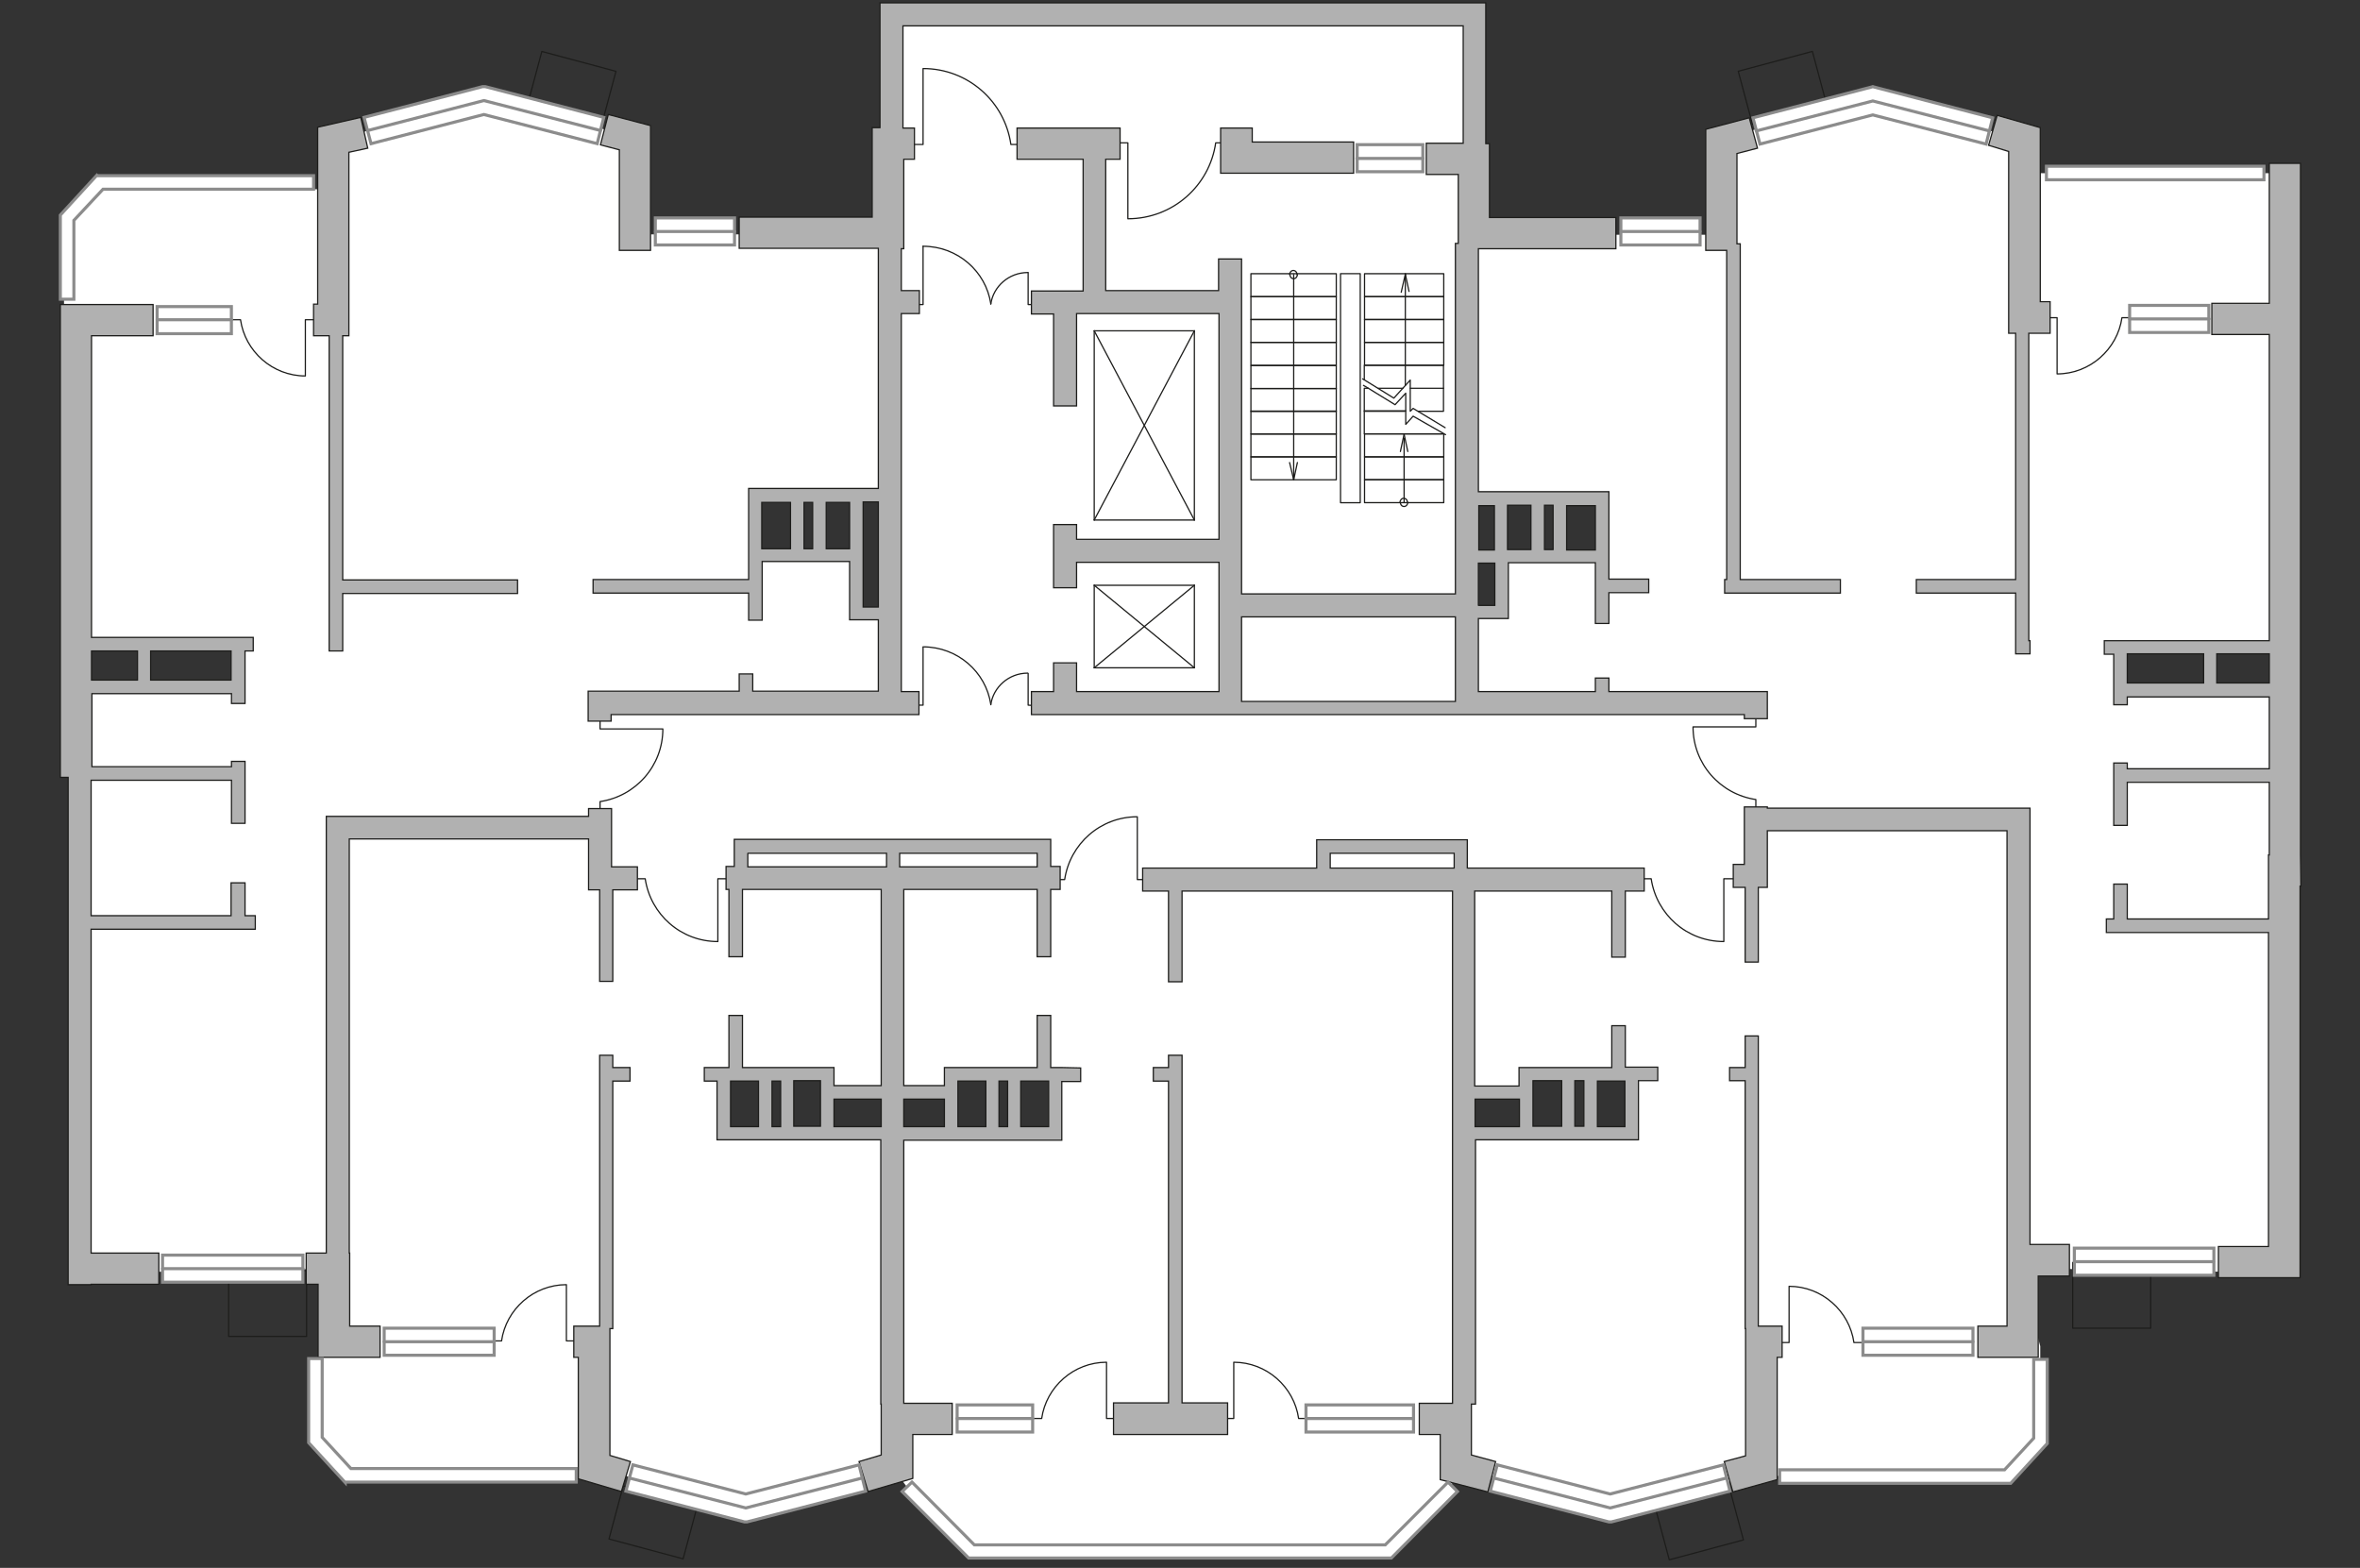 <?xml version="1.0" encoding="utf-8"?>
<!-- Generator: Adobe Illustrator 25.1.0, SVG Export Plug-In . SVG Version: 6.00 Build 0)  -->
<svg version="1.1" id="Слой_1" xmlns="http://www.w3.org/2000/svg" xmlns:xlink="http://www.w3.org/1999/xlink" x="0px" y="0px"
	 viewBox="0 0 575 382" style="enable-background:new 0 0 575 382;" xml:space="preserve">
<rect x="0" y="0" width="575" height="382" fill="#333333" stroke="none"/>
<style type="text/css">
	.st0{fill:#FFFFFF;}
	.st1{fill:none;stroke:#1D1D1B;stroke-width:0.3;stroke-linecap:round;stroke-linejoin:round;stroke-miterlimit:10;}
	.st2{fill:#B1B1B1;stroke:#1D1D1B;stroke-width:0.3;stroke-miterlimit:10;}
	.st3{fill:#FFFFFF;stroke:#8C8C8C;stroke-width:0.75;stroke-linecap:round;stroke-miterlimit:10;}
	.st4{fill:none;stroke:#8C8C8C;stroke-width:0.75;stroke-linecap:round;stroke-miterlimit:10;}
</style>
<path id="bg" class="st0" d="M553.6,42.2l-59.4,0v-7.4l-37.4-11.8l-37.2,10.9v23.3h-61.9V168h-1.1V3.5H216v53.6h-61V33.8l-37.2-10.9
	L80.5,34.7v11.4H23.7l-8.1,7.7v22.6l3.3,22.4l1.6,57.6H58v11.5H20.6l-0.1,2.3l-1.2,140l62-1.1l0.9-107.5l1.3,0L82.3,301l-0.9,25.9
	l-4.8,5.3v18.1l9.1,9.5h49.1l10.1-2.3l35.7,9.9l36.3-9.5v-1l5.3,7l14.5,14.5h102.6l17.4-20.4l-1.5-15.7l1.4-122l0,0v0l0-0.4h1.6
	l-1.4,45.8h14v-4h26.6v13.3h-25.6v1h-15v-10.4l-0.9,29.8l2.5,62.9l33.9,8.9l35.5-7.6h60.5l8.8-9.2v-22.4l-3.4-12.8l-0.1-6.2
	l61.7,1.1l-1.2-140l-0.1-2.1h-38.3v-10.4h38.3l1.6-58.9l3.3-22.4V53.9L553.6,42.2z M357.8,122h32.5V135h-32.5V122z M365.9,136.9
	v12.8h-7.5v-12.8H365.9z M183.6,120.7h31.6v13.5v1.8v13.5h-5.9v-13.5h-25.6V120.7z M202,276h-26.8V261H202V276z M215.2,276.1h-12.5
	v-9.9h12.5V276.1z M231.3,275.2h-12.9v-10.1h12.9V275.2z M256.3,276h-24.5V261h24.5V276z M491.8,201.6l0.5,0l0.6,70.4L491.8,201.6z"
	/>
<g id="plan">
	<g>
		<rect x="505" y="307.6" class="st1" width="19" height="16"/>
		<rect x="55.7" y="309.6" class="st1" width="19" height="16"/>
		
			<rect x="129.9" y="14.8" transform="matrix(0.966 0.259 -0.259 0.966 10.364 -35.404)" class="st1" width="18.7" height="13.4"/>
		
			<rect x="424.9" y="14.8" transform="matrix(-0.966 0.259 -0.259 -0.966 859.336 -70.285)" class="st1" width="18.7" height="13.4"/>
		
			<rect x="149.6" y="364.2" transform="matrix(0.966 0.259 -0.259 0.966 101.662 -28.55)" class="st1" width="18.7" height="13.4"/>
		
			<rect x="404.6" y="364.6" transform="matrix(-0.966 0.259 -0.259 -0.966 910.049 622.601)" class="st1" width="18.7" height="13.4"/>
		<g>
			<line class="st1" x1="266.6" y1="80.6" x2="291" y2="80.6"/>
			<line class="st1" x1="291" y1="80.6" x2="291" y2="126.7"/>
			<line class="st1" x1="291" y1="126.7" x2="266.6" y2="126.7"/>
			<line class="st1" x1="266.6" y1="126.7" x2="266.6" y2="80.6"/>
			<line class="st1" x1="266.6" y1="126.7" x2="291" y2="80.6"/>
			<line class="st1" x1="291" y1="126.7" x2="266.6" y2="80.6"/>
		</g>
		<g>
			<line class="st1" x1="266.6" y1="142.6" x2="291" y2="142.6"/>
			<line class="st1" x1="291" y1="142.6" x2="291" y2="162.7"/>
			<line class="st1" x1="291" y1="162.7" x2="266.6" y2="162.7"/>
			<line class="st1" x1="266.6" y1="162.7" x2="266.6" y2="142.6"/>
			<line class="st1" x1="266.6" y1="162.7" x2="291" y2="142.6"/>
			<line class="st1" x1="291" y1="162.7" x2="266.6" y2="142.6"/>
		</g>
		<path class="st1" d="M146.2,197.7v-2.4c8.7-1.3,15.3-8.7,15.3-17.7h-15.3l0-2.7"/>
		<path class="st1" d="M154.8,214.1h2.4c1.3,8.7,8.7,15.3,17.7,15.3v-15.3l2.7,0"/>
		<path class="st1" d="M399.9,214.1h2.4c1.3,8.7,8.7,15.3,17.7,15.3v-15.3l2.7,0"/>
		<path class="st1" d="M427.8,197.2v-2.4c-8.7-1.3-15.3-8.7-15.3-17.7l15.3,0l0-2.7"/>
		<path class="st1" d="M257,214.3h2.4c1.3-8.7,8.7-15.3,17.7-15.3v15.3l2.7,0"/>
		<g>
			<g>
				<polyline class="st1" points="250.5,164.1 250.5,171.8 251.8,171.9 				"/>
				<path class="st1" d="M241.4,171.8"/>
				<path class="st1" d="M241.4,171.7c0.6-4.3,4.4-7.7,9-7.7"/>
			</g>
			<g>
				<polyline class="st1" points="224.9,157.7 224.9,171.8 223.5,171.8 				"/>
				<path class="st1" d="M241.4,171.8"/>
				<path class="st1" d="M241.4,171.6c-1.2-7.9-8.1-14-16.5-14"/>
			</g>
		</g>
		<g>
			<g>
				<polyline class="st1" points="250.5,66.4 250.5,74.2 251.8,74.2 				"/>
				<path class="st1" d="M241.4,74.2"/>
				<path class="st1" d="M241.4,74.1c0.6-4.3,4.4-7.7,9-7.7"/>
			</g>
			<g>
				<polyline class="st1" points="224.9,60 224.9,74.2 223.5,74.2 				"/>
				<path class="st1" d="M241.4,74.2"/>
				<path class="st1" d="M241.4,74c-1.2-7.9-8.1-14-16.5-14"/>
			</g>
		</g>
		<path class="st1" d="M249.2,35.2h-2.9c-1.5-10.5-10.5-18.5-21.4-18.5l0,18.5l-3.2,0"/>
		<path class="st1" d="M299.1,34.8l-2.9,0c-1.5,10.5-10.5,18.5-21.4,18.5l0-18.5l-3.2,0"/>
		<path class="st1" d="M453.9,327.1h-2.2c-1.1-7.7-7.8-13.7-15.8-13.7v13.7l-2.4,0"/>
		<path class="st1" d="M56.4,77.9h2.2c1.1,7.7,7.8,13.7,15.8,13.7V77.9l2.4,0"/>
		<path class="st1" d="M519.2,77.4H517c-1.1,7.7-7.8,13.7-15.8,13.7V77.4l-2.4,0"/>
		<path class="st1" d="M318.6,345.6h-2.2c-1.1-7.7-7.8-13.7-15.8-13.7l0,13.7l-2.4,0"/>
		<path class="st1" d="M120,326.7h2.2c1.1-7.7,7.8-13.7,15.8-13.7v13.7l2.4,0"/>
		<path class="st1" d="M251.6,345.6h2.2c1.1-7.7,7.8-13.7,15.8-13.7l0,13.7l2.4,0"/>
		<g>
			<polyline class="st1" points="332.2,93.9 332.9,94.3 339.9,98.6 342.5,95.8 342.5,103.4 344.3,101.4 352.2,105.9 			"/>
			<polyline class="st1" points="332,92.3 339.6,97 343.6,92.6 343.6,100.2 344.3,99.5 352.1,104.2 			"/>
			
				<rect x="304.8" y="94.6" transform="matrix(-1 4.455446e-11 -4.455446e-11 -1 630.377 194.85)" class="st1" width="20.8" height="5.6"/>
			
				<rect x="304.8" y="89" transform="matrix(-1 4.451050e-11 -4.451050e-11 -1 630.377 183.677)" class="st1" width="20.8" height="5.6"/>
			
				<rect x="304.8" y="83.5" transform="matrix(-1 4.551547e-11 -4.551547e-11 -1 630.377 172.504)" class="st1" width="20.8" height="5.6"/>
			
				<rect x="304.8" y="111.3" transform="matrix(-1 4.634503e-11 -4.634503e-11 -1 630.377 228.197)" class="st1" width="20.8" height="5.6"/>
			
				<rect x="304.8" y="105.7" transform="matrix(-1 4.455446e-11 -4.455446e-11 -1 630.377 217.025)" class="st1" width="20.8" height="5.6"/>
			
				<rect x="304.8" y="100.1" transform="matrix(-1 4.634503e-11 -4.634503e-11 -1 630.377 205.852)" class="st1" width="20.8" height="5.6"/>
			
				<rect x="304.8" y="77.9" transform="matrix(-1 4.455446e-11 -4.455446e-11 -1 630.377 161.332)" class="st1" width="20.8" height="5.6"/>
			
				<rect x="304.8" y="72.3" transform="matrix(-1 4.547151e-11 -4.547151e-11 -1 630.377 150.16)" class="st1" width="20.8" height="5.6"/>
			
				<rect x="304.8" y="66.7" transform="matrix(-1 4.551547e-11 -4.551547e-11 -1 630.377 138.987)" class="st1" width="20.8" height="5.6"/>
			<polyline class="st1" points="333.4,94.6 332.4,94.6 332.4,100.2 342.3,100.2 			"/>
			<polyline class="st1" points="351.7,94.6 351.7,89 332.4,89 332.4,92.5 			"/>
			<line class="st1" x1="335.8" y1="94.6" x2="341.8" y2="94.6"/>
			<polyline class="st1" points="345.6,100.2 351.7,100.2 351.7,94.6 343.6,94.6 			"/>
			
				<rect x="332.4" y="83.5" transform="matrix(-1 4.496391e-11 -4.496391e-11 -1 684.161 172.504)" class="st1" width="19.3" height="5.6"/>
			
				<rect x="332.4" y="77.9" transform="matrix(-1 4.293931e-11 -4.293931e-11 -1 684.161 161.332)" class="st1" width="19.3" height="5.6"/>
			
				<rect x="332.4" y="116.9" transform="matrix(-1 4.491684e-11 -4.491684e-11 -1 684.161 239.37)" class="st1" width="19.3" height="5.6"/>
			
				<rect x="332.4" y="111.3" transform="matrix(-1 4.392785e-11 -4.392785e-11 -1 684.161 228.197)" class="st1" width="19.3" height="5.6"/>
			
				<rect x="332.4" y="105.7" transform="matrix(-1 4.482269e-11 -4.482269e-11 -1 684.161 217.025)" class="st1" width="19.3" height="5.6"/>
			<polyline class="st1" points="342.5,100.1 332.4,100.1 332.4,105.7 351.3,105.7 			"/>
			
				<rect x="332.4" y="72.3" transform="matrix(-1 4.491684e-11 -4.491684e-11 -1 684.161 150.16)" class="st1" width="19.3" height="5.6"/>
			
				<rect x="332.4" y="66.7" transform="matrix(-1 4.590538e-11 -4.590538e-11 -1 684.161 138.987)" class="st1" width="19.3" height="5.6"/>
			
				<rect x="326.6" y="66.7" transform="matrix(-1 4.514332e-11 -4.514332e-11 -1 658.014 189.179)" class="st1" width="4.8" height="55.8"/>
			<g>
				<g>
					<line class="st1" x1="343.3" y1="71" x2="342.4" y2="66.8"/>
					<line class="st1" x1="342.4" y1="66.8" x2="341.4" y2="71.2"/>
				</g>
				<line class="st1" x1="342.4" y1="93.9" x2="342.4" y2="66.7"/>
			</g>
			<g>
				<g>
					<g>
						<line class="st1" x1="343" y1="110" x2="342.1" y2="105.8"/>
						<line class="st1" x1="342.1" y1="105.8" x2="341.2" y2="110"/>
					</g>
					<line class="st1" x1="342.1" y1="122.4" x2="342.1" y2="106.8"/>
				</g>
				<g>
					<path class="st1" d="M341.1,122.4c0-0.5,0.4-1,0.9-1c0.5,0,0.9,0.4,0.9,1"/>
					<path class="st1" d="M343,122.4c0,0.5-0.4,1-0.9,1c-0.5,0-0.9-0.4-0.9-1"/>
				</g>
			</g>
			<g>
				<g>
					<g>
						<line class="st1" x1="314.2" y1="112.7" x2="315.2" y2="116.9"/>
						<line class="st1" x1="315.2" y1="116.9" x2="316.1" y2="112.7"/>
					</g>
					<line class="st1" x1="315.2" y1="66.9" x2="315.2" y2="116.9"/>
				</g>
				<g>
					<path class="st1" d="M316.1,66.9c0,0.5-0.4,1-0.9,1c-0.5,0-0.9-0.4-0.9-1"/>
					<path class="st1" d="M314.2,66.9c0-0.5,0.4-1,0.9-1c0.5,0,0.9,0.4,0.9,1"/>
				</g>
			</g>
		</g>
	</g>
	<g>
		<polygon class="st2" points="150.9,61 158.5,61 158.5,30.6 148.2,27.9 146.3,35.3 150.9,36.5 		"/>
		<polygon class="st2" points="297.4,31.2 297.4,42.2 329.8,42.2 329.8,34.6 305.1,34.6 305.1,31.2 		"/>
		<path class="st2" d="M560.5,208.2V81.5V63V39.8h-7.6V63v10.9h-14v7.6h14v74.6H518H515h-2.3v3.3h2.3v10.4v1.9h3.3v-1.9h34.6v17.5
			h-34.6v-1.4H515v15.2h3.3v-10.5h34.6v17.7h-0.2v15.6h-34.4v-8.5H515v8.5h-1.8v3.3h1.8h0.7h37v76.5h-12.2v7.6h19.9v-95.4h0.2
			L560.5,208.2L560.5,208.2z M518.3,159.3h18.6v7.1h-18.6V159.3z M540.1,166.4v-7.1h12.8v7.1H540.1z"/>
		<polygon class="st2" points="148.6,323.7 149.3,323.7 149.3,263.4 153.5,263.4 153.5,260.1 149.3,260.1 149.3,257.1 146.1,257.1 
			146.1,323.1 139.8,323.1 139.8,330.7 140.9,330.7 140.9,360.3 151.4,363.4 153.6,356.1 148.6,354.6 		"/>
		<path class="st2" d="M59.6,215.1h-3.3v8H22.2v-33h34.2v10.5h3.3v-15.1h-3.3v1.3h-34V169h34v2.4h3.3v-12.8h2v-3.3H22.3V81.8h15
			v-7.6H14.7l0,115.2h1.9V313h5.6v-0.1h16.5v-7.6H22.2v-78.9H59v0h3.2v-3.3h-2.5V215.1z M56.3,165.7H36.7v-7.1h19.6V165.7z
			 M33.5,158.6v7.1H22.3v-7.1H33.5z"/>
		<polygon class="st2" points="149,197 143.4,197 143.4,198.9 79.5,198.9 79.5,305.3 74.6,305.3 74.6,312.9 77.5,312.9 77.5,330.7 
			92.6,330.7 92.6,323.1 85.2,323.1 85.2,305.3 85.1,305.3 85.1,204.4 143.4,204.4 143.4,216.8 146.1,216.8 146.1,239.1 
			149.3,239.1 149.3,216.8 155.3,216.8 155.3,211.2 149,211.2 		"/>
		<polygon class="st2" points="491.1,159.3 494.6,159.3 494.6,156.1 494.3,156.1 494.3,81.2 499.5,81.2 499.5,73.5 497.1,73.5 
			497.1,31.1 486.6,28.1 484.5,35.4 489.4,36.9 489.4,81.2 491.1,81.2 491.1,141.2 466.9,141.2 466.9,144.5 491.1,144.5 		"/>
		<polygon class="st2" points="420.7,141.2 420.2,141.2 420.2,144.5 448.4,144.5 448.4,141.2 424,141.2 424,59.4 423.2,59.4 
			423.2,37.4 428.2,36.1 426.2,28.7 415.6,31.5 415.6,61 420.7,61 		"/>
		<polygon class="st2" points="80.2,158.6 83.5,158.6 83.5,144.6 126.1,144.6 126.1,141.3 83.5,141.3 83.5,81.8 85,81.8 85,37.1 
			89.6,36.1 87.9,28.6 77.4,31 77.4,74.1 76.4,74.1 76.4,81.8 80.2,81.8 		"/>
		<path class="st2" d="M149,174.1h70.6v0h4.3v-5.6h-4.3V76.4h4.4v-5.6h-4.4V60.6h0.6V38.8h2.6v-7.6H220V6.3h136.5v28.6h-9v7.6h7.8
			v16.8h-0.7v85.4h-52.1V63.1h-5.6v7.7h-27.5V38.8h3.5v-7.6h-25.1v7.6h16.1v32.1h-12.6v5.6h5.4v22.4h5.6V76.4h34.7v55h-34.7v-3.6
			h-5.6v15.4h5.6V137h34.7v7.7v4.4v19.4h-34.7v-7h-5.6v7h-5.4v5.6h50.4v0h56.1v0H425v1h5.6v-6.6h-38.6v-3.3h-3.3v3.3h-28.5v-17.8
			h7.3v-13.6h21.2v13.5h0v1.3h3.3v-7.5h9.7v-3.3H392v-21.3h-10.3h-1.1h-20.4V60.6h33.5v-7.6h-30.8v-18H362V0.7H214.4v30.4h-1.9v21.8
			h-32.4v7.6H214v58.5h-20.2h-1.1h-10.3v22.2h-37.9v3.3h37.9v6.6h3.3v-14.3H207v14.2h7v17.4h-30.6v-4.2h-3.3v4.2h-36.8v7.3h5.6
			V174.1z M354.6,170.9h-52.1v-20.6h52.1V170.9z M364.2,147.5h-4.1v0h0.1v-10.3h4V147.5z M367.3,133.9v-10.8h5.7v10.8H367.3z
			 M388.7,123.2v10.8h-7v-10.8H388.7z M378.4,133.9h-2.1v-10.8h2.1V133.9z M364.1,123.2v10.8h-3.8v-10.8H364.1z M198,122.4v11.3
			h-2.1v-11.3H198z M185.6,122.4h7v11.3h-7V122.4z M201.3,133.7v-11.3h5.7v11.3H201.3z M210.3,147.9v-11.9v-2.4v-11.3h3.7v25.6
			H210.3z"/>
		<polygon class="st2" points="494.6,196.9 430.6,196.9 430.6,196.6 425,196.6 425,210.6 422.3,210.6 422.3,216.2 425.2,216.2 
			425.2,234.4 428.4,234.4 428.4,216.2 430.6,216.2 430.6,202.4 489,202.4 489,303.2 489,303.2 489,323.1 481.9,323.1 481.9,330.7 
			496.6,330.7 496.6,310.9 504.2,310.9 504.2,303.2 494.6,303.2 		"/>
		<polygon class="st2" points="428.4,252.4 425.2,252.4 425.2,260.1 421.4,260.1 421.4,263.3 425.2,263.3 425.2,323.7 425.3,323.7 
			425.3,354.7 420.1,356.1 422.2,363.5 433,360.5 433,330.7 434.2,330.7 434.2,323.1 428.4,323.1 		"/>
		<path class="st2" d="M396,260v-10.1h-3.3v10.2h-22.6v4.5h-10.8v-47.5h33.4v16.1h3.3v-16.1h4.6v-5.6h-43.1v-6.9h-36.7v6.9h-42.4
			v5.6h6.3v22.1h3.3v-22.1h65.9v124.8h-8.1v7.6h5.1v11l11.6,3l1.9-7.4l-5.9-1.6v-12.4h1v-64.4h39.7v-14.4h4.7v-3.3h-7.4L396,260z
			 M324.1,207.9h30.2v3.6h-30.2V207.9z M385.9,263.3v11.1h-2.2v-11.1H385.9z M373.5,263.3h7v11.1h-7v-9.9h0V263.3z M359.4,267.8
			h10.8v6.7h-10.8V267.8z M395.9,274.5h-6.7v-11.1h6.7V274.5z"/>
		<polygon class="st2" points="288,257.1 284.7,257.1 284.7,260.1 281,260.1 281,263.4 284.7,263.4 284.7,341.8 271.3,341.8 
			271.3,349.5 299.1,349.5 299.1,341.8 288,341.8 		"/>
		<path class="st2" d="M258.8,260.1H256v-12.7h-3.3v12.7h-22.6v4.4h-9.9v-47.8h32.5v16.4h3.3v-16.4h2.3v-5.6H256v-6.6h-77.1v6.6h-2
			v5.6h0.7v16.4h3.3v-16.4h33.8v47.8h-11.5v-4.4h-22.3v-12.7h-3.3v12.7h-2.9h-3.1v3.3h3.1v14.3h39.9v64.4h0.1l0,12.4l-5.4,1.6
			l2.2,7.3l10.9-3.2l0-10.7h9.6v-7.6h-11.8v-64.1h38.5v-14.3h4.6v-3.3L258.8,260.1L258.8,260.1z M252.7,211.2h-33.5v-3.3h33.5V211.2
			z M182.1,207.9H216v3.3h-33.8V207.9z M245.5,263.4v11.1h-2.1v-11.1H245.5z M233.4,263.4h6.8v11.1h-6.8v-6.1v-3.8V263.4z
			 M199.9,264.5v9.9h-6.5v-11.1h6.5V264.5z M190.2,274.5h-2.1v-11.1h2.1V274.5z M178,263.4h0.7v0h0.5h1.6h4v11.1H178V263.4z
			 M203.2,274.5v-6.7h11.5v6.7H203.2z M220.2,267.8h9.9v0.6v6.1h-9.9V267.8z M255.5,274.5h-6.8v-11.1h6.8V274.5z"/>
	</g>
</g>
<g id="windows_1_">
	<g>
		<g>
			<rect x="39.6" y="305.8" class="st3" width="34.2" height="6.6"/>
			<line class="st3" x1="39.6" y1="309.1" x2="73.8" y2="309.1"/>
		</g>
		<g>
			<rect x="93.6" y="323.6" class="st3" width="26.8" height="6.6"/>
			<line class="st3" x1="93.6" y1="326.9" x2="120.4" y2="326.9"/>
		</g>
		<g>
			<rect x="233.2" y="342.3" class="st3" width="18.4" height="6.6"/>
			<line class="st3" x1="233.2" y1="345.6" x2="251.6" y2="345.6"/>
		</g>
		<g>
			<rect x="318.2" y="342.3" class="st3" width="26.2" height="6.6"/>
			<line class="st3" x1="318.2" y1="345.6" x2="344.4" y2="345.6"/>
		</g>
		<g>
			<rect x="453.9" y="323.6" class="st3" width="26.8" height="6.6"/>
			<line class="st3" x1="453.9" y1="326.9" x2="480.7" y2="326.9"/>
		</g>
		<g>
			<rect x="505.4" y="304.1" class="st3" width="34" height="6.6"/>
			<line class="st3" x1="505.4" y1="307.4" x2="539.3" y2="307.4"/>
		</g>
		<g>
			
				<rect x="38.3" y="74.6" transform="matrix(-1 -6.207381e-09 6.207381e-09 -1 94.679 155.897)" class="st3" width="18.1" height="6.6"/>
			<line class="st3" x1="56.4" y1="77.9" x2="38.3" y2="77.9"/>
		</g>
		<g>
			
				<rect x="330.6" y="35.3" transform="matrix(-1 -7.000402e-09 7.000402e-09 -1 677.266 77.138)" class="st3" width="16" height="6.6"/>
			<line class="st3" x1="346.7" y1="38.6" x2="330.6" y2="38.6"/>
		</g>
		<g>
			
				<rect x="159.7" y="53.1" transform="matrix(-1 -5.832352e-09 5.832352e-09 -1 338.666 112.787)" class="st3" width="19.3" height="6.6"/>
			<line class="st3" x1="179" y1="56.4" x2="159.7" y2="56.4"/>
		</g>
		<g>
			
				<rect x="395" y="53.1" transform="matrix(-1 -5.832352e-09 5.832352e-09 -1 809.214 112.787)" class="st3" width="19.3" height="6.6"/>
			<line class="st3" x1="414.2" y1="56.4" x2="395" y2="56.4"/>
		</g>
		<g>
			
				<rect x="518.9" y="74.3" transform="matrix(-1 -5.830321e-09 5.830321e-09 -1 1057.072 155.306)" class="st3" width="19.3" height="6.6"/>
			<line class="st3" x1="538.2" y1="77.7" x2="518.9" y2="77.7"/>
		</g>
		<polygon class="st3" points="140.4,357.8 85.5,357.8 78.5,350.2 78.5,331 75.2,331 75.2,351.5 75.2,351.5 75.2,351.5 75.2,351.5 
			75.2,351.5 84.1,361.2 84.1,361.1 140.4,361.1 		"/>
		<polygon class="st3" points="498.6,43.8 551.6,43.8 551.6,40.5 498.6,40.5 		"/>
		<polygon class="st3" points="76.4,46.1 25.1,46.1 18,53.7 18,72.9 14.7,72.9 14.7,52.4 14.7,52.4 14.7,52.4 14.7,52.4 14.7,52.4 
			23.6,42.7 23.7,42.8 76.4,42.8 		"/>
		<polygon class="st3" points="433.6,358.1 488.4,358.1 495.5,350.4 495.5,331.2 498.8,331.2 498.8,351.7 498.8,351.7 498.8,351.7 
			498.8,351.7 498.8,351.7 489.9,361.4 489.8,361.4 433.6,361.4 		"/>
		<g>
			<polygon class="st3" points="210.9,363.3 209.3,356.9 181.7,364 154.2,356.9 152.5,363.3 181.4,370.8 181.7,370.8 182,370.8 			
				"/>
			<polyline class="st4" points="153.3,360.1 181.7,367.4 210.1,360.1 			"/>
		</g>
		<g>
			<polygon class="st3" points="421.5,363.3 419.9,356.9 392.3,364 364.8,356.9 363.1,363.3 392,370.8 392.3,370.8 392.6,370.8 			
				"/>
			<polyline class="st4" points="363.9,360.1 392.3,367.4 420.7,360.1 			"/>
		</g>
		<g>
			<polygon class="st3" points="427.1,28.7 428.8,35.1 456.3,28 483.9,35.1 485.5,28.7 456.6,21.2 456.3,21.1 456,21.2 			"/>
			<polyline class="st4" points="484.7,31.9 456.3,24.6 427.9,31.9 			"/>
		</g>
		<g>
			<polygon class="st3" points="88.7,28.6 90.4,35 117.9,27.9 145.5,35 147.1,28.6 118.2,21.1 117.9,21.1 117.6,21.1 			"/>
			<polyline class="st4" points="146.3,31.8 117.9,24.5 89.6,31.8 			"/>
		</g>
		<polygon class="st3" points="352.8,361.1 337.5,376.4 289,376.4 287.3,376.4 237.4,376.4 222.2,361.1 219.8,363.4 236,379.6 
			236.1,379.6 287.3,379.6 289,379.6 338.9,379.6 339,379.6 355.1,363.4 		"/>
	</g>
</g>
</svg>
